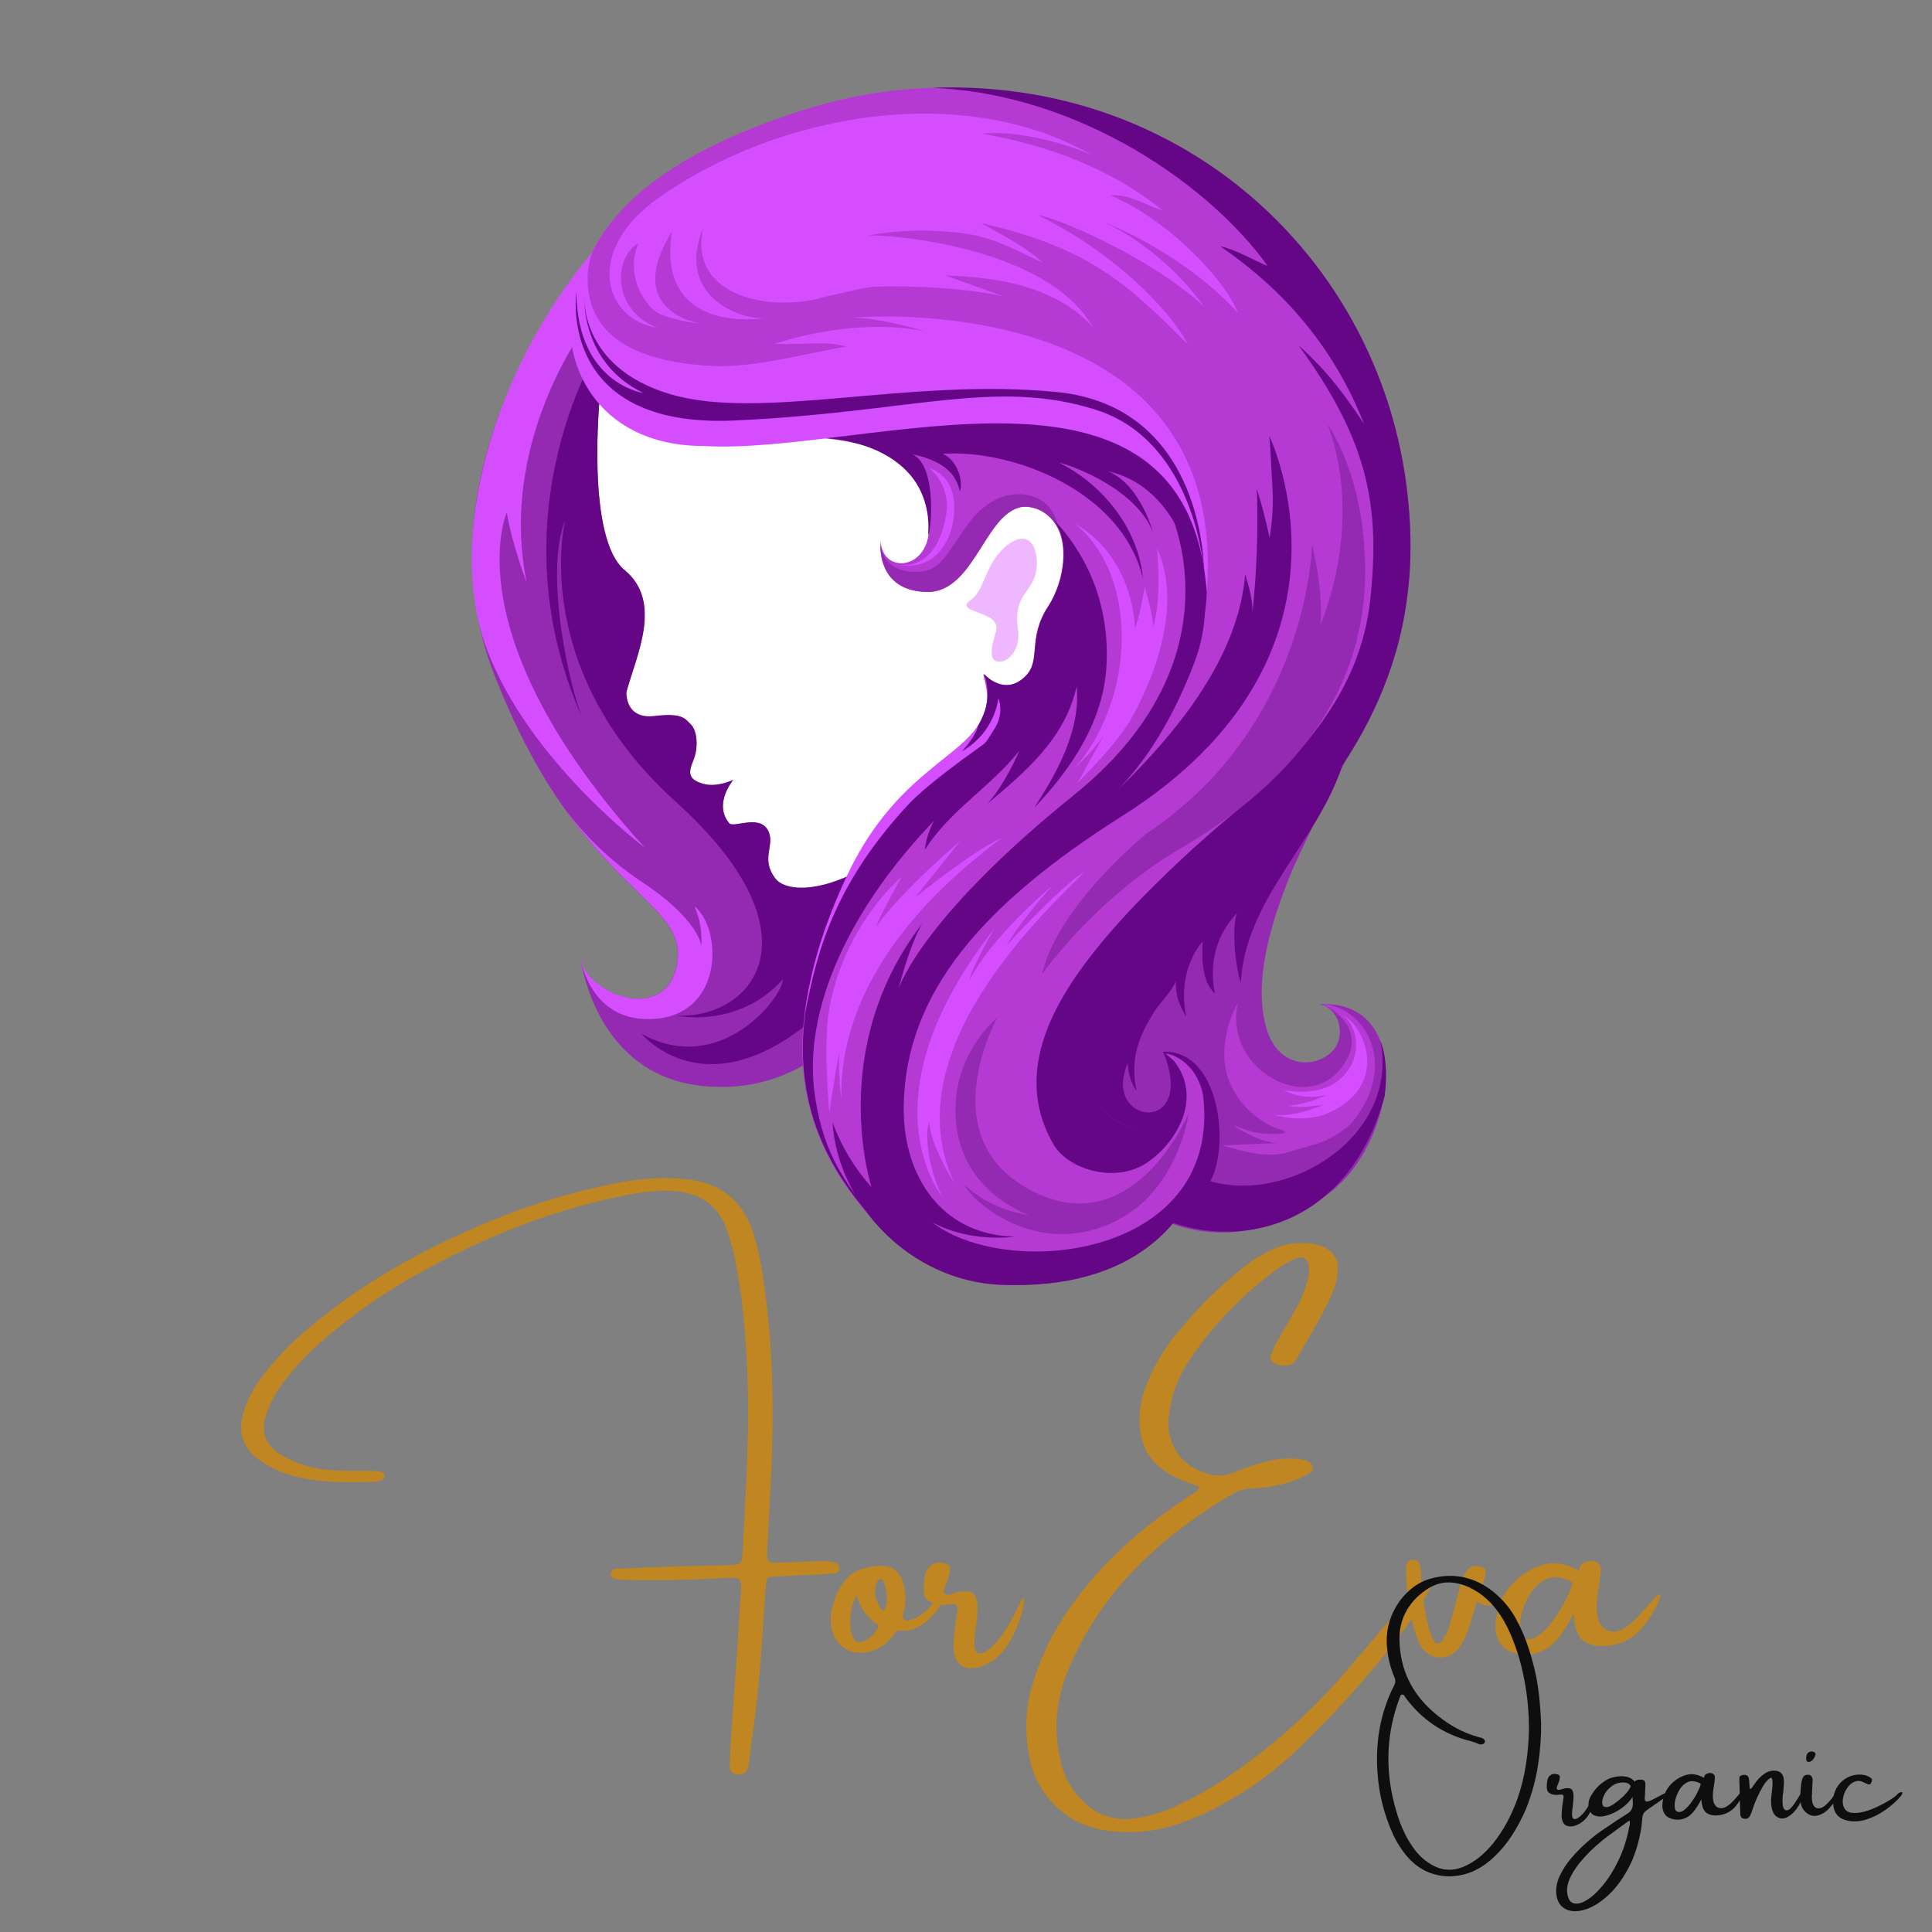 <?xml version="1.0" encoding="UTF-8"?> <svg xmlns="http://www.w3.org/2000/svg" xmlns:xlink="http://www.w3.org/1999/xlink" width="500" zoomAndPan="magnify" viewBox="0 0 375 375" height="500" preserveAspectRatio="xMidYMid meet" version="1.0"><rect x="0" y="0" width="375" height="375" fill="#808080" stroke="none"/><defs><g></g><clipPath id="b4b6ad65e9"><path d="M 206 85 L 273.824 85 L 273.824 240 L 206 240 Z M 206 85 " clip-rule="nonzero"></path></clipPath><clipPath id="58b6fa3533"><path d="M 91.574 32 L 242 32 L 242 211 L 91.574 211 Z M 91.574 32 " clip-rule="nonzero"></path></clipPath><clipPath id="c37abbc650"><path d="M 111 16.969 L 273.824 16.969 L 273.824 249.469 L 111 249.469 Z M 111 16.969 " clip-rule="nonzero"></path></clipPath><clipPath id="13a0e11f5c"><path d="M 91.574 48 L 126 48 L 126 165 L 91.574 165 Z M 91.574 48 " clip-rule="nonzero"></path></clipPath><clipPath id="a8baa0d76e"><path d="M 161 84 L 251 84 L 251 249.469 L 161 249.469 Z M 161 84 " clip-rule="nonzero"></path></clipPath><clipPath id="1dd49835f4"><path d="M 180 16.969 L 273.824 16.969 L 273.824 228 L 180 228 Z M 180 16.969 " clip-rule="nonzero"></path></clipPath></defs><g clip-path="url(#b4b6ad65e9)"><path fill="#952ab2" d="M 267.906 202.012 C 270.461 208.723 268.324 218.711 263.34 225.926 C 261.996 227.891 260.406 229.625 258.566 231.129 C 257.801 231.742 256.992 232.289 256.137 232.766 C 254.301 234.094 252.359 235.242 250.312 236.207 C 241.141 240.531 231.547 240.066 223.504 235.746 C 223.477 235.746 223.461 235.73 223.461 235.703 C 217.641 232.559 212.57 227.438 209.051 220.641 C 192.004 177.758 271.004 155.184 271.258 85.234 C 277.582 113.852 271.465 127.113 260.406 149.184 C 258.523 152.918 256.512 156.945 254.375 161.309 C 253.246 163.617 252.113 166.051 250.941 168.609 C 246.332 179.688 243.441 190.473 245.664 199.074 C 247.926 207.801 255.676 207.34 258.73 203.898 C 261.371 200.961 259.906 195.547 256.051 194.918 C 262.418 194.574 266.188 197.555 267.906 202.012 Z M 267.906 202.012 " fill-opacity="1" fill-rule="evenodd"></path></g><path fill="#b43ad3" d="M 256.051 194.879 C 256.051 194.879 257.477 194.879 259.695 196.848 C 261.914 198.82 263.926 202.18 260.66 206.879 C 257.938 210.82 253.328 211.953 248.723 210.152 C 243.527 208.094 238.625 202.348 240.258 194.625 C 240.258 194.625 236.027 201.883 238.332 209.145 C 238.445 209.516 238.586 209.879 238.75 210.234 C 239.668 212.363 240.98 214.211 242.688 215.773 C 243.656 216.652 244.703 217.422 245.832 218.082 C 246.441 218.422 247.07 218.73 247.715 219.004 C 248.176 219.172 249.266 219.34 249.477 219.801 C 248.805 220.137 247.672 220.094 246.918 220.094 C 246.062 220.102 245.211 220.047 244.363 219.926 C 243.508 219.797 242.668 219.586 241.852 219.297 C 241.516 219.172 239.672 218.625 239.59 218.289 C 239.727 218.637 239.961 218.891 240.301 219.047 C 242.648 220.391 245.117 221.648 247.84 221.859 C 244.281 222.023 240.762 222.191 237.203 222.32 C 240.301 223.199 243.441 224.125 246.668 224.125 C 247.344 224.129 248.016 224.074 248.68 223.957 C 249.234 223.855 249.777 223.715 250.312 223.535 C 251.57 223.16 252.824 222.824 254.082 222.445 C 255.121 222.172 256.141 221.836 257.141 221.438 C 258.598 220.758 259.965 219.934 261.246 218.961 C 262.375 218.164 263.258 216.824 264.012 215.688 C 266.734 211.621 267.863 206.418 265.895 201.801 C 265.074 199.867 263.832 198.258 262.168 196.977 C 261.355 196.363 260.477 195.871 259.527 195.508 C 259.047 195.328 258.559 195.176 258.062 195.047 C 257.395 194.938 256.727 194.883 256.051 194.879 Z M 256.051 194.879 " fill-opacity="1" fill-rule="evenodd"></path><path fill="#650687" d="M 268.781 212.703 C 253.953 266.914 174.406 227.387 224.758 184.715 C 236.234 174.812 257.891 151.566 260.488 148.754 C 255.586 163.566 241.68 174.559 240.84 190.797 C 239.418 186.098 239.25 179.426 240.086 177.246 C 236.023 181.527 234.641 186.98 235.816 192.855 C 233.258 190.547 233.258 185.973 233.426 182.699 C 230.035 186.895 229.195 192.098 230.242 197.301 C 229.113 195.457 228.105 193.609 228.234 189.832 C 228.566 191.176 225.008 194.91 224.336 195.918 C 221.027 201.035 219.27 205.484 220.609 211.777 C 219.523 210.137 218.949 208.336 218.891 206.367 C 213.695 218.41 232.504 220.547 225.762 204.141 C 236.777 203.766 238.746 222.312 234.934 229.277 C 250.059 233.684 271.629 220.676 267.945 201.961 C 268.91 204.527 269.332 208.004 268.781 212.703 Z M 268.781 212.703 " fill-opacity="1" fill-rule="evenodd"></path><g clip-path="url(#58b6fa3533)"><path fill="#952ab2" d="M 237.242 129.285 C 220.738 160.672 166.324 197.723 166.324 197.723 C 166.324 197.723 155.727 213.289 135.535 210.688 C 118.234 208.465 113.836 192.016 112.918 187.359 L 112.918 187.324 C 112.824 186.965 112.77 186.602 112.75 186.234 C 113.836 192.906 129.547 199.156 131.43 186.738 C 132.855 177.504 121.754 174.441 109.23 156.484 C 104.832 150.191 100.266 142.008 95.992 131.098 C 79.531 89.137 115.012 49.445 115.012 49.445 C 224.047 -9.559 253.746 97.949 237.242 129.285 Z M 237.242 129.285 " fill-opacity="1" fill-rule="evenodd"></path></g><path fill="#ffffff" d="M 203.398 117.746 C 199.293 124.039 202.223 128.238 198.914 131.34 C 194.766 135.328 190.871 130.754 190.871 130.754 C 190.871 130.754 193.512 139.312 192.59 142.629 C 191.668 145.945 187.145 151.312 187.145 151.312 C 184.758 154.309 182.176 157.121 179.395 159.75 C 177.637 161.426 175.875 162.895 174.156 164.238 C 161.719 173.848 153.59 174.938 150.449 170.574 C 147.516 166.547 150.699 164.027 148.941 161.09 C 147.18 158.152 142.324 160.797 141.527 159.875 C 138.383 156.098 142.281 151.441 142.281 151.441 C 142.281 151.441 139.141 152.992 136.414 152.195 C 133.691 151.398 133.441 150.223 134.531 147.664 C 135.621 145.105 135.242 141.832 134.07 140.699 C 132.898 139.566 132.52 138.391 126.906 139.062 C 121.293 139.734 121.547 134.445 121.547 134.445 C 123.348 127.566 128.75 116.949 121.211 110.695 C 113.672 104.445 116.395 77.086 116.395 77.086 C 116.871 76.727 117.375 76.406 117.902 76.121 C 120.625 74.695 127.324 72.137 140.188 72.43 C 155.223 72.766 172.777 78.348 178.223 91.648 C 182.328 101.719 182.535 113.887 182.535 113.887 C 188.402 113.215 191.207 97.188 199.625 98.402 C 200.512 98.512 201.348 98.773 202.137 99.191 C 202.922 99.613 203.609 100.16 204.191 100.836 C 207.711 104.824 206.664 112.711 203.398 117.746 Z M 203.398 117.746 " fill-opacity="1" fill-rule="evenodd"></path><path fill="#650687" d="M 162.262 193.734 C 138.469 217.738 124.52 200.66 124.52 200.66 C 139.641 209.051 151.789 193.82 151.957 190.086 C 143.242 199.777 131.305 197.133 131.305 197.133 C 146.176 197.766 159.75 181.398 131.137 155.594 C 102.527 129.789 109.691 101.004 109.691 101.004 C 105.543 111.367 110.652 133.902 113.168 139.691 C 95.156 99.41 116.895 66.344 117.188 65.633 C 116.77 67.855 117.148 71.59 117.941 76.082 C 117.402 76.344 116.898 76.664 116.434 77.047 C 116.434 77.047 113.672 104.445 121.254 110.656 C 128.625 116.738 123.641 126.977 121.711 133.859 C 121.578 134.285 121.551 134.719 121.629 135.16 C 121.797 136.586 122.719 139.48 126.949 138.977 C 132.562 138.309 132.938 139.48 134.113 140.613 C 135.285 141.746 135.66 144.977 134.574 147.578 C 133.484 150.18 133.734 151.312 136.457 152.113 C 139.18 152.91 142.324 151.355 142.324 151.355 C 142.324 151.355 138.383 156.016 141.566 159.789 C 142.363 160.715 147.266 158.113 148.984 161.008 C 150.699 163.902 147.348 166.293 150.492 170.488 C 153.047 173.891 164.691 173.594 179.395 159.664 C 181.027 164.488 180.984 174.812 162.262 193.734 Z M 162.262 193.734 " fill-opacity="1" fill-rule="evenodd"></path><g clip-path="url(#c37abbc650)"><path fill="#b43ad3" d="M 272.969 113.133 C 268.406 151.398 237.699 172.125 221.363 190.465 C 213.195 199.652 208.504 208.297 213.949 215.094 C 221.406 224.367 233.887 214.129 226.223 204.562 C 226.055 204.352 231.5 204.98 233.387 211.906 C 234.18 214.801 234.309 218.742 232.965 224.074 C 230.285 234.898 213.027 250.465 194.094 249.418 C 185.633 248.957 176.836 245.18 168.875 236.156 C 168.668 235.906 168.457 235.695 168.246 235.445 C 161.922 228.102 158.277 220.676 156.688 213.121 C 155.66 208.164 155.438 203.172 156.016 198.141 C 156.016 198.016 156.059 197.934 156.059 197.805 C 156.105 197.527 156.133 197.25 156.141 196.969 C 157.02 189.918 159.285 182.785 162.34 175.523 L 162.34 175.484 C 163.223 173.469 164.141 171.414 165.105 169.398 C 173.023 152.992 184.039 148 188.984 142 C 189.277 141.664 189.527 141.285 189.777 140.949 C 190.559 139.859 191.09 138.656 191.375 137.344 C 191.656 136.031 191.672 134.715 191.414 133.398 C 191.266 132.527 191.059 131.676 190.785 130.84 L 190.785 130.879 C 200.336 144.684 212.273 127.355 213.07 122.992 C 213.531 120.434 213.238 116.867 212.023 113.09 C 210.012 106.668 205.57 99.535 198.367 95.004 C 179.391 88.25 177.965 81.242 158.363 83.34 C 134.82 85.855 124.305 81.449 116.43 77.129 C 116.43 77.129 92.301 41.043 156.602 21.156 C 164.516 18.684 172.613 17.312 180.898 17.043 C 235.023 15.195 279.008 63.031 272.969 113.133 Z M 272.969 113.133 " fill-opacity="1" fill-rule="evenodd"></path></g><path fill="#b43ad3" d="M 212.277 113.055 C 210.184 108.355 208.172 105.125 206.414 102.941 C 202.645 98.328 199.879 98.328 199.879 98.328 C 191.332 97.488 189.742 115.195 179.77 114.902 C 171.352 114.648 170.848 107.852 170.891 105.754 C 170.891 105.543 170.902 105.332 170.934 105.125 C 171.352 111.082 179.184 110.746 180.23 103.824 C 180.422 102.43 180.367 101.043 180.062 99.672 C 177.887 88.34 168.629 85.738 158.535 84.941 C 152 84.438 145.129 84.648 139.559 83.766 C 143.328 83.266 153.926 79.738 164.02 79.992 C 169.047 80.117 173.949 81.164 177.844 83.977 C 179.965 85.508 182.199 86.852 184.547 88.004 C 187.832 89.664 191.254 90.965 194.809 91.906 C 197.645 92.613 200.328 93.703 202.852 95.18 C 202.879 95.18 202.895 95.195 202.895 95.223 C 203.012 95.281 203.125 95.352 203.23 95.434 C 213.953 102.145 212.277 113.055 212.277 113.055 Z M 212.277 113.055 " fill-opacity="1" fill-rule="evenodd"></path><path fill="#952ab2" d="M 205.66 103.145 C 203.691 98.695 199.836 98.359 199.836 98.359 C 191.289 97.523 189.699 115.188 179.77 114.895 C 171.352 114.641 170.848 107.844 170.891 105.746 C 171.102 107.633 172.484 110.863 177.34 110.992 C 182.871 111.117 183.375 107.762 188.148 101.383 C 193.219 94.793 199.039 95.297 202.055 97.059 C 205.074 98.824 205.66 103.145 205.66 103.145 Z M 205.66 103.145 " fill-opacity="1" fill-rule="evenodd"></path><g clip-path="url(#13a0e11f5c)"><path fill="#d44dff" d="M 113.672 63.367 C 113.672 63.367 96.621 85.816 102.234 113.09 C 102.234 113.09 99.262 105.285 98.379 99.453 C 98.379 99.453 87.699 123.16 125.105 164.488 C 125.105 164.488 102.695 147.746 94.527 126.098 C 86.359 104.445 95.742 71.676 115.262 48.598 C 113.793 50.609 113.672 57.617 113.672 63.367 Z M 113.672 63.367 " fill-opacity="1" fill-rule="evenodd"></path></g><path fill="#d44dff" d="M 127.535 197.723 C 117.105 198.77 113.836 190.547 112.957 187.359 L 112.957 187.324 C 112.84 186.941 112.754 186.547 112.707 186.148 L 112.789 186.234 C 113.879 192.906 129.59 199.156 131.473 186.738 C 132.898 177.504 121.797 174.441 109.273 156.484 C 113.461 162.25 118.516 167.117 124.438 171.086 C 135.828 178.555 136.121 183.633 136.121 183.633 C 136.305 180.934 135.859 178.348 134.781 175.871 C 140.227 180.395 140.395 196.422 127.535 197.723 Z M 127.535 197.723 " fill-opacity="1" fill-rule="evenodd"></path><g clip-path="url(#a8baa0d76e)"><path fill="#650687" d="M 233.43 211.863 C 234.227 214.758 235.066 220.34 233.723 225.668 C 231.043 236.492 220.613 250.551 194.141 249.375 C 176.715 248.621 162.637 233.852 161.59 217.863 C 163.328 222.535 165.855 226.73 169.172 230.449 C 169.172 230.449 160.25 203.43 179.145 179.094 C 178.891 179.426 176.883 182.531 174.41 191.891 C 174.828 190.715 179.77 177.457 208.422 154.336 C 238.5 130.125 230.5 102.766 224.047 93.285 C 224.426 93.66 239.211 109.102 231.84 128.57 C 226.52 142.629 220.07 150.223 216.801 153.414 C 217.848 152.363 218.938 151.398 219.941 150.348 C 230.121 139.941 240.512 126.391 241.684 111.41 C 242.395 113.844 243.148 116.277 243.109 118.797 C 243.953 110.844 244.23 102.871 243.945 94.879 C 244.938 98.008 245.762 101.184 246.418 104.402 C 246.996 101.055 247.18 97.684 246.961 94.289 C 246.754 91.059 246.668 87.871 246.375 84.641 C 246.375 84.641 267.066 127.23 217.848 158.363 C 190.703 175.523 175.707 192.77 175.414 214.715 C 175.207 228.438 182.914 239.766 196.988 240.02 C 196.988 240.02 188.566 241.359 180.945 237.25 C 195.816 248.746 237.914 243.922 233.43 211.863 Z M 233.43 211.863 " fill-opacity="1" fill-rule="evenodd"></path></g><g clip-path="url(#1dd49835f4)"><path fill="#650687" d="M 273.73 108.223 C 272.262 168.477 200.547 187.988 213.996 215.094 C 221.449 224.367 233.43 213.793 225.723 204.227 C 225.641 204.016 227.398 205.402 227.945 206.031 C 233.348 212.91 228.656 221.555 222.707 225.625 C 216.426 229.906 207.207 226.883 204.484 222.145 C 196.82 208.883 203.773 195.539 212.402 184.672 C 214.582 181.945 216.887 179.301 219.23 176.785 C 225.539 170.141 232.215 163.891 239.254 158.027 C 252.07 147.285 264.051 134.531 265.98 116.32 C 267.906 98.109 265.559 85.562 252.031 67.016 C 256.219 70.793 259.652 74.527 264.766 82.289 C 258.859 67.352 249.348 56.441 236.867 47.801 C 239.965 48.469 243.109 50.441 246.039 51.617 C 235.27 36.469 209.93 18.176 180.859 17.043 C 234.852 14.945 274.945 57.785 273.73 108.223 Z M 273.73 108.223 " fill-opacity="1" fill-rule="evenodd"></path></g><path fill="#d44dff" d="M 195.941 105.504 C 191.125 108.859 191.289 114.566 188.441 116.453 C 185.594 118.344 190.535 118.594 192.547 120.188 C 194.559 121.781 192.34 123.754 192.504 126.945 C 192.672 130.133 198.453 128.117 197.574 122.035 C 196.695 115.949 199.793 115.195 200.883 111.797 C 201.973 108.398 200.758 102.18 195.941 105.504 Z M 195.941 105.504 " fill-opacity="0.4" fill-rule="evenodd"></path><path fill="#952ab2" d="M 193.637 197.43 C 193.637 197.43 180.148 221.43 200.926 231.457 C 220.363 240.855 230.707 216.102 230.707 216.102 C 230.707 216.102 228.906 230.492 217.051 236.746 C 201.68 244.844 188.527 233.137 187.227 229.949 C 187.227 229.949 191.711 234.73 199.711 235.82 C 199.711 235.82 183.207 230.41 185.719 211.906 C 187.059 202.758 193.637 197.43 193.637 197.43 Z M 193.637 197.43 " fill-opacity="1" fill-rule="evenodd"></path><path fill="#952ab2" d="M 254.668 105.66 C 254.668 105.66 254.168 140.781 222.457 161.848 C 222.457 161.848 205.281 175.777 202.266 189.078 C 202.266 189.078 212.527 174.434 228.906 164.824 C 245.285 155.215 265.266 138.602 264.973 110.152 C 264.766 91.855 257.684 82.418 257.684 82.418 C 257.684 82.418 265.059 98.949 256.262 121.438 C 256.262 121.449 257.098 115.941 254.668 105.66 Z M 254.668 105.66 " fill-opacity="1" fill-rule="evenodd"></path><path fill="#650687" d="M 214.789 128.613 C 214.457 139.523 208.09 149.133 200.758 156.77 C 205.199 149.93 209.805 141.664 208.969 133.23 C 206.789 143.258 199.039 149.848 191.582 156.055 C 192.758 154.84 195.102 151.859 197.91 145.648 C 192.465 152.613 184.297 157.316 179.52 164.953 C 179.742 162.941 180.344 161.055 181.32 159.285 C 165.32 175.902 155.477 195.832 158.238 213.121 C 160.082 224.828 164.312 229.234 168.379 235.402 C 162.051 228.059 158.406 220.633 156.816 213.078 C 155.793 208.121 155.566 203.129 156.145 198.102 C 156.145 197.973 156.188 197.891 156.188 197.766 C 156.883 189.922 158.992 182.48 162.512 175.441 L 162.512 175.398 C 165.109 170.238 169.172 162.812 172.441 158.867 C 179.227 150.645 185.469 147.664 189.195 141.914 C 191.039 139.062 192.004 136.293 191.625 133.312 C 191.531 132.434 191.32 131.578 190.996 130.754 L 190.996 130.797 C 191.289 131.133 195.02 135.16 199 131.34 C 202.266 128.195 199.375 124.039 203.48 117.746 C 206.746 112.754 207.797 104.824 204.402 100.793 C 207.84 104.34 210.465 108.41 212.277 113.004 C 214.191 118.035 215.027 123.238 214.789 128.613 Z M 214.789 128.613 " fill-opacity="1" fill-rule="evenodd"></path><path fill="#d44dff" d="M 193.719 140.109 C 193.422 140.805 193.059 141.461 192.633 142.082 C 192.043 142.965 191.582 144.012 190.703 144.602 C 179.309 152.742 176.965 155.344 174.828 157.777 C 160.336 174.098 158.156 187.695 156.188 196.926 C 157.32 187.902 159.914 179.637 164.273 170.238 C 173.027 151.398 185.426 147.453 189.867 140.91 C 189.406 142.461 188.273 144.055 186.727 145.859 C 186.891 145.734 187.059 145.648 187.227 145.523 C 188.105 144.977 188.914 144.34 189.652 143.617 C 190.395 142.895 191.047 142.098 191.617 141.234 C 192.184 140.367 192.652 139.449 193.02 138.484 C 193.391 137.516 193.652 136.52 193.805 135.496 C 194.316 137.043 194.289 138.582 193.719 140.109 Z M 193.719 140.109 " fill-opacity="1" fill-rule="evenodd"></path><path fill="#650687" d="M 231.293 129.871 C 235.234 116.488 230.5 94.836 215.043 91.48 C 219.691 93.242 222.664 99.367 223.754 103.188 C 220.488 95.129 208.844 90.555 205.531 89.801 C 213.867 93.871 221.031 102.598 221.828 112.293 C 217.891 95.383 196.652 87.156 182.996 88.082 C 186.18 89.59 186.934 93.746 186.305 95.422 C 185.426 90.723 181.07 89.047 177.133 88.164 C 182.074 90.598 180.652 103.691 180.148 103.816 C 181.152 90.852 169.758 85.227 158.449 84.934 C 157.988 83.719 157.988 82.625 158.535 81.746 C 170.809 76.711 185.93 79.102 198.496 77.086 C 206.16 80.277 218.688 80.445 223.629 87.703 C 232.09 101.844 238.121 108.391 231.293 129.871 Z M 231.293 129.871 " fill-opacity="1" fill-rule="evenodd"></path><path fill="#d44dff" d="M 114.172 51.703 C 112.539 67.27 127.16 70.5 138.512 71.047 C 146.555 71.422 157.402 68.359 164.312 67.27 C 160.082 66.051 155.77 67.016 150.363 66.723 C 164.441 62.234 175.414 63.367 179.52 64.332 C 179.52 64.332 172.148 61.855 165.32 61.645 C 165.32 61.645 238.875 55.059 234.227 114.934 C 230.457 63.617 168.043 88.418 136.711 86.57 C 111.156 86.621 106.129 62.148 114.172 51.703 Z M 114.172 51.703 " fill-opacity="1" fill-rule="evenodd"></path><path fill="#d44dff" d="M 186.977 45.281 C 192.926 46.078 196.945 48.469 202.391 50.988 C 199 47.801 194.473 45.617 190.453 43.309 C 211.648 48.094 219.062 55.395 230.625 66.891 C 226.77 59.758 216.09 48.973 201.555 41.801 C 204.57 42.008 223.043 49.688 233.723 59.508 C 225.012 47.504 214.078 43.016 214.078 43.016 C 214.078 43.016 229.453 48.805 240.301 60.766 C 237.535 53.801 226.27 42.43 215.586 37.938 C 218.938 37.562 222.246 39.742 225.723 40.875 C 215.379 32.484 202.977 28.121 190.621 25.938 C 196.652 25.266 205.699 27.363 211.941 30.094 C 186.516 15.531 150.574 22.203 127.66 38.527 C 113.168 48.891 117.398 62.148 127.621 63.617 C 118.863 60.305 118.949 50.191 123.848 47.254 C 121.754 52.668 123.977 57.449 126.906 60.219 C 129.422 62.191 136.164 62.82 136.164 62.82 C 136.164 62.82 120.625 60.766 130.426 44.945 C 128.246 58.5 137.043 63.281 149.234 61.688 C 144.586 62.527 130.887 57.91 136.457 44.316 C 133.609 57.828 149.988 60.641 159.957 57.66 C 163.098 56.988 166.242 56.105 169.465 55.645 C 177.844 55.438 186.391 55.855 194.602 57.449 C 190.914 56.105 187.188 54.805 183.5 53.465 C 193.555 53.758 205.156 55.605 212.109 63.535 C 204.445 49.645 178.723 45.828 168.629 45.66 C 174.727 44.605 180.84 44.48 186.977 45.281 Z M 186.977 45.281 " fill-opacity="1" fill-rule="evenodd"></path><path fill="#650687" d="M 111.867 56.738 C 111.867 56.738 108.016 83.215 142.574 81.617 C 177.133 80.023 193.219 73.395 212.652 79.52 C 232.09 85.648 233.684 110.824 233.684 110.824 C 233.684 110.824 233.977 78.891 205.031 76.082 C 176.086 73.27 147.684 81.828 129.922 76.457 C 112.164 71.086 113.418 57.113 113.418 57.113 C 113.418 57.113 112.414 70.289 124.895 76.289 C 124.895 76.289 112.035 74.484 111.867 56.738 Z M 111.867 56.738 " fill-opacity="1" fill-rule="evenodd"></path><path fill="#d44dff" d="M 174.113 109.562 C 174.113 109.562 181.652 111.578 183.621 100.039 C 183.785 99.203 183.84 98.359 183.777 97.508 C 183.719 96.656 183.543 95.828 183.262 95.023 C 182.977 94.219 182.594 93.465 182.105 92.766 C 181.621 92.062 181.051 91.438 180.395 90.891 C 180.395 90.891 185.422 91.941 185.211 98.906 C 185.004 105.871 180.734 111.031 174.113 109.562 Z M 174.113 109.562 " fill-opacity="1" fill-rule="evenodd"></path><path fill="#d44dff" d="M 160.668 197.973 C 161.172 192.52 164.273 180.141 175.039 170.113 C 175.039 170.113 170.641 177.961 170.055 179.848 C 175.457 172.422 186.391 163.23 186.391 163.23 L 177.637 174.184 C 177.637 174.184 188.988 165.035 194.559 162.559 C 187.145 168.184 162.68 186.688 163.309 213.5 C 163.309 213.5 162.555 207.707 162.934 203.848 C 162.934 203.848 161.047 214.84 160.965 215.977 C 160.375 207.836 160.207 203.43 160.668 197.973 Z M 160.668 197.973 " fill-opacity="1" fill-rule="evenodd"></path><path fill="#d44dff" d="M 219.23 140.109 C 223.293 133.062 229.871 118.207 224.594 106.418 C 224.969 111.328 225.137 117.031 223.84 121.773 C 223.879 119.633 222.203 113.969 222.203 113.969 C 222.203 113.969 220.988 120.77 220.277 121.902 C 220.234 117.621 218.059 106.922 208.676 101.676 C 221.117 111.871 220.402 135.453 208.633 149.047 C 208.633 149.047 212.402 145.566 214.246 142.711 C 214.246 142.711 209.598 151.273 209.012 152.113 C 214.035 146.992 216.59 144.105 219.23 140.109 Z M 219.23 140.109 " fill-opacity="1" fill-rule="evenodd"></path><path fill="#d44dff" d="M 192.961 180.266 C 192.961 180.266 188.523 188.07 188.145 190.254 C 192.793 181.359 204.312 171.875 204.312 171.875 C 200.836 175.691 197.738 179.555 195.309 183.582 C 195.309 183.582 205.402 172.422 210.641 169.062 C 203.812 176.156 172.938 203.766 185.297 229.738 C 185.297 229.738 180.395 222.059 180.395 217.695 C 179.012 221.473 181.316 229.863 183.203 232.758 C 178.891 227.012 170.598 208.926 192.961 180.266 Z M 192.961 180.266 " fill-opacity="1" fill-rule="evenodd"></path><path fill="#d44dff" d="M 249.141 211.57 C 249.141 211.57 255.969 213.246 260.281 209.305 C 264.598 205.359 263.719 199.148 260.535 197.051 C 264.805 198.812 270.211 211.023 257.184 216.309 C 255.59 216.809 253.957 217.062 252.289 217.078 C 250.617 217.09 248.984 216.863 247.379 216.395 C 251.738 216.812 256.848 214.422 256.848 214.422 C 256.848 214.422 252.449 215.219 250.062 214.633 C 252.625 214.383 255.07 213.695 257.391 212.574 C 254.168 213.246 251.484 212.828 249.141 211.57 Z M 249.141 211.57 " fill-opacity="1" fill-rule="evenodd"></path><g fill="#bf8621" fill-opacity="1"><g transform="translate(45.257, 324.034)"><g><path d="M 116.641 -20.766 C 117.266 -20.648 117.613 -20.281 117.688 -19.656 C 117.688 -19.258 117.566 -18.988 117.328 -18.844 C 117.098 -18.695 116.848 -18.625 116.578 -18.625 C 114.242 -18.469 111.91 -18.336 109.578 -18.234 C 109.254 -18.234 108.941 -18.211 108.641 -18.172 C 108.117 -18.172 107.609 -18.145 107.109 -18.094 C 106.348 -18.094 105.609 -18.055 104.891 -17.984 C 104.336 -17.984 103.961 -17.883 103.766 -17.688 C 103.566 -17.488 103.453 -17.113 103.422 -16.562 C 103.18 -13.238 102.945 -9.926 102.719 -6.625 C 102.352 -0.301 101.742 5.977 100.891 12.219 C 100.723 13.207 100.578 14.195 100.453 15.188 C 100.348 16.375 100.211 17.539 100.047 18.688 C 99.848 19.938 99.141 20.508 97.922 20.406 C 96.93 20.32 96.41 19.828 96.359 18.922 C 96.453 16.504 96.578 14.094 96.734 11.688 C 96.93 8.914 97.129 6.148 97.328 3.391 C 97.723 -1.941 98.07 -7.289 98.375 -12.656 C 98.414 -13.32 98.461 -13.914 98.516 -14.438 C 98.617 -15.582 98.617 -16.398 98.516 -16.891 C 98.422 -17.391 98.078 -17.676 97.484 -17.75 C 96.898 -17.832 95.93 -17.812 94.578 -17.688 C 94.148 -17.656 93.703 -17.641 93.234 -17.641 C 87.391 -17.316 81.547 -17.234 75.703 -17.391 C 73.93 -17.461 73.117 -17.875 73.266 -18.625 C 73.422 -19.113 73.676 -19.406 74.031 -19.5 C 74.395 -19.602 74.773 -19.629 75.172 -19.578 C 75.336 -19.578 75.473 -19.578 75.578 -19.578 C 78.629 -19.734 81.672 -19.859 84.703 -19.953 C 85.098 -19.984 85.492 -20 85.891 -20 C 87.461 -20.039 89.039 -20.078 90.625 -20.109 C 92.727 -20.148 94.82 -20.211 96.906 -20.297 C 97.625 -20.297 98.109 -20.41 98.359 -20.641 C 98.609 -20.879 98.758 -21.375 98.812 -22.125 C 98.883 -22.789 98.938 -23.469 98.969 -24.156 C 99.094 -26.594 99.211 -29.016 99.328 -31.422 C 99.578 -35.766 99.758 -40.109 99.875 -44.453 C 99.988 -48.797 99.969 -53.141 99.812 -57.484 C 99.645 -61.328 99.375 -65.148 99 -68.953 C 98.625 -72.754 98.039 -76.562 97.25 -80.375 C 96.852 -82.145 96.344 -83.895 95.719 -85.625 C 94.82 -87.957 93.492 -89.711 91.734 -90.891 C 89.973 -92.078 87.863 -92.734 85.406 -92.859 C 83.789 -92.961 82.18 -92.914 80.578 -92.719 C 78.984 -92.531 77.414 -92.281 75.875 -91.969 C 69 -90.594 62.344 -88.672 55.906 -86.203 C 49.469 -83.734 43.191 -80.816 37.078 -77.453 C 30.203 -73.742 23.785 -69.336 17.828 -64.234 C 14.754 -61.641 12.004 -58.723 9.578 -55.484 C 8.203 -53.66 7.145 -51.645 6.406 -49.438 C 5.289 -46.008 6.297 -43.391 9.422 -41.578 C 12.453 -39.828 15.711 -38.852 19.203 -38.656 C 20.773 -38.57 22.352 -38.531 23.938 -38.531 C 24.758 -38.531 25.582 -38.531 26.406 -38.531 C 27.195 -38.531 27.988 -38.473 28.781 -38.359 C 28.945 -38.328 29.086 -38.238 29.203 -38.094 C 29.316 -37.945 29.391 -37.797 29.422 -37.641 C 29.422 -37.492 29.367 -37.336 29.266 -37.172 C 29.172 -37.016 29.07 -36.898 28.969 -36.828 C 28.445 -36.578 27.91 -36.438 27.359 -36.406 C 27.047 -36.406 26.727 -36.406 26.406 -36.406 C 24.164 -36.332 21.922 -36.332 19.672 -36.406 C 17.422 -36.488 15.191 -36.766 12.984 -37.234 C 10.379 -37.797 7.945 -38.785 5.688 -40.203 C 1.895 -42.641 0.707 -45.992 2.125 -50.266 C 2.844 -52.473 3.895 -54.508 5.281 -56.375 C 8.238 -60.363 11.648 -63.891 15.516 -66.953 C 20.141 -70.766 25.008 -74.188 30.125 -77.219 C 35.238 -80.25 40.535 -82.953 46.016 -85.328 C 54.43 -89.129 63.117 -91.988 72.078 -93.906 C 74.641 -94.5 77.234 -94.926 79.859 -95.188 C 82.492 -95.445 85.129 -95.441 87.766 -95.172 C 91.086 -94.848 93.844 -93.836 96.031 -92.141 C 98.227 -90.453 99.863 -88.008 100.938 -84.812 C 101.562 -82.781 102.062 -80.719 102.438 -78.625 C 102.82 -76.539 103.129 -74.457 103.359 -72.375 C 104.023 -67.188 104.438 -61.973 104.594 -56.734 C 104.758 -51.504 104.742 -46.254 104.547 -40.984 C 104.516 -40.391 104.5 -39.77 104.5 -39.125 C 104.207 -33.789 103.926 -28.406 103.656 -22.969 C 103.656 -22.844 103.656 -22.723 103.656 -22.609 C 103.625 -22.484 103.609 -22.359 103.609 -22.234 C 103.566 -21.211 104.016 -20.703 104.953 -20.703 C 106.523 -20.742 108.102 -20.789 109.688 -20.844 C 109.938 -20.875 110.195 -20.891 110.469 -20.891 C 110.988 -20.891 111.5 -20.91 112 -20.953 C 112.883 -20.984 113.738 -21.016 114.562 -21.047 C 115.258 -21.016 115.953 -20.922 116.641 -20.766 Z M 116.641 -20.766 "></path></g></g></g><g fill="#bf8621" fill-opacity="1"><g transform="translate(161.831, 324.034)"><g><path d="M 20.672 -14.734 C 20.941 -14.992 21.086 -14.66 21.109 -13.734 C 21.129 -12.816 20.289 -11.523 18.594 -9.859 C 16.895 -8.203 15.141 -7.422 13.328 -7.516 C 12.93 -7.547 12.594 -7.508 12.312 -7.406 C 12.039 -7.312 11.805 -7.086 11.609 -6.734 C 11.41 -6.41 11.176 -6.113 10.906 -5.844 C 10.906 -5.844 10.883 -5.82 10.844 -5.781 C 9.738 -4.602 8.438 -3.82 6.938 -3.438 C 5.438 -3.062 4.008 -3.18 2.656 -3.797 C 1.312 -4.41 0.344 -5.566 -0.25 -7.266 C -0.676 -8.805 -0.707 -10.344 -0.344 -11.875 C -0.039 -13.219 0.445 -14.484 1.125 -15.672 C 1.957 -17.254 3.031 -18.367 4.344 -19.016 C 5.664 -19.672 7.16 -20.035 8.828 -20.109 C 11.305 -20.234 12.867 -19.066 13.516 -16.609 C 13.91 -15.191 14.008 -13.754 13.812 -12.297 C 13.758 -11.973 13.695 -11.633 13.625 -11.281 C 13.551 -11.051 13.488 -10.816 13.438 -10.578 C 13.363 -9.785 13.703 -9.426 14.453 -9.5 C 16.535 -9.863 18.609 -11.609 20.672 -14.734 Z M 6.031 -5.547 C 7.301 -6.141 8.191 -7.145 8.703 -8.562 C 6.578 -9.906 5.156 -11.844 4.438 -14.375 C 3.781 -13.188 3.379 -11.801 3.234 -10.219 C 3.086 -8.645 3.242 -7.344 3.703 -6.312 C 4.16 -5.281 4.938 -5.023 6.031 -5.547 Z M 9.672 -11.359 C 10.004 -11.859 10.203 -12.477 10.266 -13.219 C 10.328 -13.957 10.289 -14.688 10.156 -15.406 C 10.031 -16.133 9.844 -16.707 9.594 -17.125 C 9.352 -17.539 9.098 -17.664 8.828 -17.5 C 8.348 -17.07 8.078 -16.453 8.016 -15.641 C 7.961 -14.836 8.082 -14.031 8.375 -13.219 C 8.676 -12.414 9.109 -11.797 9.672 -11.359 Z M 9.672 -11.359 "></path></g></g></g><g fill="#bf8621" fill-opacity="1"><g transform="translate(180.785, 324.034)"><g><path d="M 17.172 -12.891 C 17.516 -13.598 17.75 -13.922 17.875 -13.859 C 18 -13.805 18.031 -13.523 17.969 -13.016 C 17.906 -12.504 17.797 -11.926 17.641 -11.281 C 17.398 -10.289 16.992 -9.145 16.422 -7.844 C 15.848 -6.539 15.211 -5.363 14.516 -4.312 C 13.473 -2.832 12.18 -1.719 10.641 -0.969 C 9.109 -0.227 7.719 -0.047 6.469 -0.422 C 5.227 -0.805 4.508 -1.984 4.312 -3.953 C 4.27 -5.609 4.41 -7.422 4.734 -9.391 C 4.848 -10.223 4.969 -11.031 5.094 -11.812 C 5.094 -12.102 5.02 -12.32 4.875 -12.469 C 4.727 -12.625 4.539 -12.688 4.312 -12.656 C 4.145 -12.656 3.961 -12.656 3.766 -12.656 C 2.773 -12.488 1.77 -12.504 0.75 -12.703 C -0.469 -13.066 -1.176 -13.672 -1.375 -14.516 C -1.57 -15.367 -1.551 -16.488 -1.312 -17.875 C -1.188 -18.863 -0.816 -19.602 -0.203 -20.094 C 0.398 -20.594 1.113 -20.797 1.938 -20.703 C 3.082 -20.598 3.633 -20.16 3.594 -19.391 C 3.562 -18.617 3.352 -17.789 2.969 -16.906 C 2.602 -16.164 2.41 -15.551 2.391 -15.062 C 2.379 -14.57 2.801 -14.395 3.656 -14.531 C 3.852 -14.594 4.07 -14.66 4.312 -14.734 C 4.633 -14.859 5 -14.969 5.406 -15.062 C 5.82 -15.164 6.363 -15.188 7.031 -15.125 C 7.82 -15.094 8.348 -14.727 8.609 -14.031 C 8.867 -13.344 8.977 -12.477 8.938 -11.438 C 8.906 -10.395 8.805 -9.336 8.641 -8.266 C 8.441 -6.922 8.344 -5.766 8.344 -4.797 C 8.344 -3.836 8.625 -3.281 9.188 -3.125 C 9.914 -2.926 11.008 -3.594 12.469 -5.125 C 13.938 -6.664 15.504 -9.254 17.172 -12.891 Z M 17.172 -12.891 "></path></g></g></g><g fill="#bf8621" fill-opacity="1"><g transform="translate(196.158, 324.034)"><g><path d="M 79.641 -16.797 C 79.836 -16.922 80.109 -16.984 80.453 -16.984 C 80.805 -16.984 81.113 -16.895 81.375 -16.719 C 81.633 -16.539 81.688 -16.27 81.531 -15.906 C 79.426 -11.883 76.445 -7.52 72.594 -2.812 C 68.75 1.883 64.973 6.145 61.266 9.969 C 57.555 13.801 54.848 16.426 53.141 17.844 C 49.129 21.332 44.609 24.379 39.578 26.984 C 36.973 28.359 34.191 29.492 31.234 30.391 C 27.805 31.43 24.133 31.789 20.219 31.469 C 15.156 31.07 11.047 29.133 7.891 25.656 C 5.773 23.219 4.422 20.598 3.828 17.797 C 2.586 12.305 2.816 7.055 4.516 2.047 C 5.867 -2.223 7.754 -6.234 10.172 -9.984 C 12.598 -13.734 15.438 -17.289 18.688 -20.656 C 23.383 -25.457 28.734 -29.801 34.734 -33.688 C 34.891 -33.812 35.051 -33.91 35.219 -33.984 C 35.52 -34.141 35.801 -34.32 36.062 -34.531 C 36.32 -34.75 36.488 -35.078 36.562 -35.516 C 33.289 -36.535 30.828 -37.719 29.172 -39.062 C 27.516 -40.414 26.406 -41.891 25.844 -43.484 C 25.289 -45.078 25.016 -46.742 25.016 -48.484 C 25.047 -50.984 25.555 -53.375 26.547 -55.656 C 28.055 -59.406 30.191 -62.879 32.953 -66.078 C 36.348 -70.18 40.219 -73.992 44.562 -77.516 C 46.57 -79.254 48.906 -80.695 51.562 -81.844 C 53.57 -82.676 55.781 -82.945 58.188 -82.656 C 59.801 -82.508 61.082 -82.02 62.031 -81.188 C 62.977 -80.352 63.473 -79.328 63.516 -78.109 C 63.516 -76.598 63.266 -75.18 62.766 -73.859 C 61.973 -71.879 61.035 -69.938 59.953 -68.031 C 58.973 -66.258 57.969 -64.504 56.938 -62.766 C 56.477 -61.973 56.023 -61.18 55.578 -60.391 C 55.234 -59.766 54.82 -59.352 54.344 -59.156 C 53.875 -58.957 53.18 -58.922 52.266 -59.047 C 51.672 -59.148 51.195 -59.359 50.844 -59.672 C 50.5 -59.992 50.379 -60.348 50.484 -60.734 C 50.711 -61.617 51.051 -62.457 51.5 -63.25 C 52.289 -64.664 53.098 -66.062 53.922 -67.438 C 54.359 -68.195 54.789 -68.953 55.219 -69.703 C 56.301 -71.555 57.109 -73.504 57.641 -75.547 C 57.93 -76.535 57.992 -77.551 57.828 -78.594 C 57.703 -79.188 57.406 -79.598 56.938 -79.828 C 56.477 -80.066 55.953 -80.051 55.359 -79.781 C 54.047 -79.188 52.832 -78.492 51.719 -77.703 C 44.695 -72.516 38.953 -66.508 34.484 -59.688 C 32.211 -56.238 30.93 -52.469 30.641 -48.375 C 30.441 -46.207 31.035 -44.055 32.422 -41.922 C 33.598 -40.254 35.289 -39.023 37.5 -38.234 C 39.531 -37.441 41.488 -37.441 43.375 -38.234 C 45.383 -39.109 47.539 -39.828 49.844 -40.391 C 51.977 -40.984 54.242 -41.098 56.641 -40.734 C 57.473 -40.609 58.086 -40.25 58.484 -39.656 C 58.805 -39.031 58.672 -38.52 58.078 -38.125 C 57.086 -37.531 56.035 -37.035 54.922 -36.641 C 52.516 -35.773 49.93 -35.281 47.172 -35.156 C 45.555 -35.125 44.156 -34.734 42.969 -33.984 C 35.57 -29.672 29.195 -24.734 23.844 -19.172 C 18.5 -13.609 14.328 -7.305 11.328 -0.266 C 10.109 2.598 9.344 5.551 9.031 8.594 C 8.719 11.645 8.957 14.766 9.75 17.953 C 10.281 20.578 11.582 22.992 13.656 25.203 C 16.613 28.359 20.301 29.562 24.719 28.812 C 27.375 28.375 29.82 27.617 32.062 26.547 C 36.176 24.66 40.305 22.234 44.453 19.266 C 48.598 16.305 52.461 13.148 56.047 9.797 C 59.641 6.441 62.723 3.223 65.297 0.141 C 66.836 -1.672 68.773 -3.941 71.109 -6.672 C 74.492 -10.66 77.336 -14.035 79.641 -16.797 Z M 79.641 -16.797 "></path></g></g></g><g fill="#bf8621" fill-opacity="1"><g transform="translate(272.86, 324.034)"><g><path d="M 19.891 -14.078 C 21.242 -14.441 21.789 -14.426 21.531 -14.031 C 21.27 -13.633 20.395 -13.238 18.906 -12.844 C 17.789 -12.551 16.828 -12.406 16.016 -12.406 C 15.211 -12.406 14.477 -12.664 13.812 -13.188 C 13.645 -12.633 13.484 -12.098 13.328 -11.578 C 13.004 -10.516 12.691 -9.508 12.391 -8.562 C 11.992 -7.176 11.414 -5.875 10.656 -4.656 C 10.031 -3.633 9.203 -2.941 8.172 -2.578 C 7.141 -2.223 6.129 -2.234 5.141 -2.609 C 4.148 -2.984 3.344 -3.75 2.719 -4.906 C 1.926 -6.551 1.395 -8.281 1.125 -10.094 C 0.539 -12.789 0.18 -15.52 0.047 -18.281 C 0.016 -18.906 0.035 -19.516 0.109 -20.109 C 0.234 -20.898 0.727 -21.297 1.594 -21.297 C 2.238 -21.266 2.629 -20.883 2.766 -20.156 C 2.898 -19.426 2.969 -18.688 2.969 -17.938 C 2.969 -17.645 2.984 -17.398 3.016 -17.203 C 3.016 -16.93 3.102 -16.035 3.281 -14.516 C 3.457 -13.004 3.723 -11.383 4.078 -9.656 C 4.441 -7.938 4.879 -6.625 5.391 -5.719 C 5.91 -4.812 6.52 -4.832 7.219 -5.781 C 7.895 -6.812 8.367 -7.914 8.641 -9.094 C 9.328 -11.469 9.961 -13.836 10.547 -16.203 C 10.785 -17.316 11.238 -18.32 11.906 -19.219 C 12.625 -20.102 13.555 -20.32 14.703 -19.875 C 14.973 -19.801 15.188 -19.664 15.344 -19.469 C 15.508 -19.27 15.566 -19.051 15.516 -18.812 C 15.473 -18.531 15.414 -18.238 15.344 -17.938 C 15.145 -17.344 14.992 -16.75 14.891 -16.156 C 14.797 -15.562 14.832 -15.102 15 -14.781 C 15.27 -14.383 15.914 -14.109 16.938 -13.953 C 17.957 -13.805 18.941 -13.848 19.891 -14.078 Z M 19.891 -14.078 "></path></g></g></g><g fill="#bf8621" fill-opacity="1"><g transform="translate(291.707, 324.034)"><g><path d="M 30.453 -13.828 C 29.961 -12.328 28.984 -10.602 27.516 -8.656 C 26.055 -6.707 24.234 -5.453 22.047 -4.891 C 19.859 -4.336 17.961 -4.414 16.359 -5.125 C 14.766 -5.832 13.891 -7.734 13.734 -10.828 C 11.922 -7.305 10.191 -5.051 8.547 -4.062 C 6.898 -3.07 5.191 -2.695 3.422 -2.938 C 1.41 -3.258 0.051 -4.039 -0.656 -5.281 C -1.363 -6.52 -1.598 -7.953 -1.359 -9.578 C -1.129 -11.203 -0.641 -12.758 0.109 -14.25 C 0.703 -15.352 1.52 -16.379 2.562 -17.328 C 3.613 -18.285 4.719 -19.035 5.875 -19.578 C 7.289 -20.297 8.711 -20.633 10.141 -20.594 C 11.578 -20.562 13.113 -20.086 14.75 -19.172 C 14.789 -19.129 14.812 -19.164 14.812 -19.281 C 14.812 -19.438 14.848 -19.633 14.922 -19.875 C 15.004 -20.125 15.145 -20.32 15.344 -20.469 C 15.883 -20.852 16.52 -21.047 17.25 -21.047 C 17.988 -21.047 18.555 -20.68 18.953 -19.953 C 19.023 -19.004 18.926 -17.789 18.656 -16.312 C 18.062 -13.082 18.062 -10.758 18.656 -9.344 C 19.25 -7.926 20.297 -7.266 21.797 -7.359 C 23.297 -7.461 25.238 -8.941 27.625 -11.797 C 30.008 -14.66 30.953 -15.336 30.453 -13.828 Z M 3.953 -6.25 C 4.785 -5.656 5.734 -5.734 6.797 -6.484 C 7.867 -7.242 8.895 -8.312 9.875 -9.688 C 10.863 -11.07 11.691 -12.453 12.359 -13.828 C 13.035 -15.211 13.41 -16.238 13.484 -16.906 C 11.473 -17.988 9.75 -18.172 8.312 -17.453 C 6.883 -16.742 5.742 -15.586 4.891 -13.984 C 4.035 -12.379 3.523 -10.816 3.359 -9.297 C 3.203 -7.785 3.398 -6.77 3.953 -6.25 Z M 3.953 -6.25 "></path></g></g></g><g fill="#0e0e0e" fill-opacity="1"><g transform="translate(267.097, 354.634)"><g><path d="M 31.094 -29.094 C 31.582 -26.613 31.895 -23.645 32.031 -20.188 C 32.07 -17.594 31.867 -14.852 31.422 -11.969 C 30.984 -9.094 30.188 -6.223 29.031 -3.359 C 28.289 -1.66 27.43 -0.047 26.453 1.484 C 25.484 3.016 24.332 4.422 23 5.703 C 21.969 6.711 20.828 7.551 19.578 8.219 C 18.203 8.945 16.711 9.379 15.109 9.516 C 13.516 9.66 11.941 9.441 10.391 8.859 C 8.836 8.273 7.422 7.27 6.141 5.844 C 4.984 4.5 4.031 3.016 3.281 1.391 C 1.582 -2.348 0.586 -6.25 0.297 -10.312 C 0.098 -12.758 0.148 -15.176 0.453 -17.562 C 0.754 -19.957 1.348 -22.316 2.234 -24.641 C 2.598 -25.609 3.016 -26.539 3.484 -27.438 C 3.785 -27.977 3.812 -28.52 3.562 -29.062 C 2.738 -31.031 2.25 -33.082 2.094 -35.219 C 1.957 -37.281 2.266 -39.223 3.016 -41.047 C 3.773 -42.867 4.832 -44.414 6.188 -45.688 C 7.551 -46.969 9.082 -47.832 10.781 -48.281 C 14.895 -49.344 18.68 -48.629 22.141 -46.141 C 24.285 -44.566 25.988 -42.598 27.25 -40.234 C 28.195 -38.484 28.973 -36.676 29.578 -34.812 C 30.191 -32.945 30.695 -31.039 31.094 -29.094 Z M 27.344 -5.219 C 28.145 -7.477 28.723 -9.77 29.078 -12.094 C 29.441 -14.414 29.641 -16.738 29.672 -19.062 C 29.672 -23.883 29.016 -28.547 27.703 -33.047 C 27.273 -34.441 26.781 -35.812 26.219 -37.156 C 25.664 -38.5 24.988 -39.789 24.188 -41.031 C 23.445 -42.176 22.598 -43.203 21.641 -44.109 C 20.68 -45.023 19.578 -45.789 18.328 -46.406 C 16.867 -47.133 15.41 -47.492 13.953 -47.484 C 12.504 -47.473 11.094 -46.992 9.719 -46.047 C 7.957 -44.848 6.633 -43.398 5.75 -41.703 C 4.863 -40.016 4.461 -38.109 4.547 -35.984 C 4.742 -30.566 6.891 -26.055 10.984 -22.453 C 12.285 -21.297 13.672 -20.289 15.141 -19.438 C 16.617 -18.594 18.195 -17.938 19.875 -17.469 C 19.945 -17.445 20.023 -17.426 20.109 -17.406 C 20.266 -17.383 20.414 -17.344 20.562 -17.281 C 20.707 -17.227 20.844 -17.145 20.969 -17.031 C 21.031 -16.969 21.07 -16.891 21.094 -16.797 C 21.125 -16.711 21.141 -16.629 21.141 -16.547 C 21.117 -16.492 21.082 -16.426 21.031 -16.344 C 20.988 -16.258 20.938 -16.203 20.875 -16.172 C 20.539 -15.992 20.207 -15.984 19.875 -16.141 C 19.332 -16.391 18.781 -16.586 18.219 -16.734 C 18.113 -16.754 18.023 -16.77 17.953 -16.781 C 12.891 -18.145 8.816 -20.922 5.734 -25.109 C 5.68 -25.172 5.641 -25.234 5.609 -25.297 C 5.547 -25.43 5.461 -25.539 5.359 -25.625 C 5.266 -25.719 5.145 -25.742 5 -25.703 C 4.875 -25.68 4.785 -25.625 4.734 -25.531 C 4.691 -25.445 4.656 -25.348 4.625 -25.234 C 4.613 -25.148 4.586 -25.082 4.547 -25.031 C 4.484 -24.883 4.438 -24.734 4.406 -24.578 C 4.383 -24.516 4.352 -24.445 4.312 -24.375 C 3.07 -20.832 2.43 -17.285 2.391 -13.734 C 2.348 -10.18 2.863 -6.613 3.938 -3.031 C 4.301 -1.75 4.754 -0.516 5.297 0.672 C 5.836 1.859 6.492 2.992 7.266 4.078 C 8.16 5.359 9.281 6.406 10.625 7.219 C 12.562 8.395 14.586 8.594 16.703 7.812 C 17.93 7.32 19.055 6.66 20.078 5.828 C 21.055 5.016 21.941 4.117 22.734 3.141 C 23.734 1.879 24.613 0.547 25.375 -0.859 C 26.133 -2.266 26.789 -3.719 27.344 -5.219 Z M 27.344 -5.219 "></path></g></g></g><g fill="#0e0e0e" fill-opacity="1"><g transform="translate(300.97, 354.634)"><g><path d="M 8.562 -6.422 C 8.727 -6.773 8.844 -6.938 8.906 -6.906 C 8.969 -6.883 8.984 -6.742 8.953 -6.484 C 8.922 -6.234 8.867 -5.945 8.797 -5.625 C 8.672 -5.133 8.461 -4.562 8.172 -3.906 C 7.891 -3.258 7.578 -2.672 7.234 -2.141 C 6.711 -1.41 6.066 -0.859 5.297 -0.484 C 4.535 -0.117 3.844 -0.031 3.219 -0.219 C 2.602 -0.406 2.242 -0.988 2.141 -1.969 C 2.129 -2.789 2.203 -3.695 2.359 -4.688 C 2.41 -5.094 2.469 -5.492 2.531 -5.891 C 2.531 -6.035 2.492 -6.145 2.422 -6.219 C 2.359 -6.289 2.266 -6.32 2.141 -6.312 C 2.066 -6.312 1.977 -6.312 1.875 -6.312 C 1.383 -6.227 0.883 -6.234 0.375 -6.328 C -0.227 -6.516 -0.578 -6.816 -0.672 -7.234 C -0.773 -7.66 -0.77 -8.219 -0.656 -8.906 C -0.594 -9.406 -0.41 -9.773 -0.109 -10.016 C 0.191 -10.266 0.551 -10.363 0.969 -10.312 C 1.539 -10.258 1.816 -10.039 1.797 -9.656 C 1.773 -9.27 1.664 -8.859 1.469 -8.422 C 1.289 -8.055 1.195 -7.75 1.188 -7.5 C 1.188 -7.258 1.398 -7.176 1.828 -7.25 C 1.922 -7.27 2.023 -7.301 2.141 -7.344 C 2.305 -7.406 2.488 -7.457 2.688 -7.5 C 2.895 -7.551 3.164 -7.566 3.5 -7.547 C 3.895 -7.523 4.156 -7.344 4.281 -7 C 4.414 -6.656 4.473 -6.223 4.453 -5.703 C 4.43 -5.18 4.383 -4.656 4.312 -4.125 C 4.207 -3.445 4.156 -2.867 4.156 -2.391 C 4.156 -1.91 4.297 -1.633 4.578 -1.562 C 4.941 -1.457 5.488 -1.785 6.219 -2.547 C 6.945 -3.316 7.727 -4.609 8.562 -6.422 Z M 8.562 -6.422 "></path></g></g></g><g fill="#0e0e0e" fill-opacity="1"><g transform="translate(309.18, 354.634)"><g><path d="M 14.594 -6.781 C 14.77 -6.82 14.922 -6.832 15.047 -6.812 C 15.172 -6.801 15.238 -6.758 15.25 -6.688 C 15.258 -6.613 15.145 -6.492 14.906 -6.328 C 14.812 -6.273 14.695 -6.203 14.562 -6.109 C 14.082 -5.766 13.531 -5.391 12.906 -4.984 C 12.238 -4.523 11.629 -4.102 11.078 -3.719 C 10.523 -3.344 10.16 -3.055 9.984 -2.859 C 9.785 -2.578 9.66 -2.273 9.609 -1.953 C 9.566 -1.629 9.535 -1.281 9.516 -0.906 C 9.484 -0.602 9.453 -0.305 9.422 -0.016 C 8.91 3.148 8.047 5.852 6.828 8.094 C 5.617 10.332 4.254 12.117 2.734 13.453 C 1.223 14.785 -0.25 15.656 -1.688 16.062 C -3.133 16.469 -4.352 16.41 -5.344 15.891 C -6.344 15.379 -6.93 14.41 -7.109 12.984 C -7.211 11.816 -6.977 10.625 -6.406 9.406 C -5.832 8.195 -5.066 7.035 -4.109 5.922 C -3.16 4.816 -2.148 3.801 -1.078 2.875 C -0.016 1.945 0.961 1.18 1.859 0.578 C 2.109 0.398 2.375 0.223 2.656 0.047 C 3.938 -0.836 5.238 -1.691 6.562 -2.516 C 7.406 -2.992 7.801 -3.688 7.75 -4.594 C 7.75 -4.688 7.75 -4.82 7.75 -5 C 7.719 -5.258 7.703 -5.539 7.703 -5.844 C 7.191 -5.031 6.473 -4.297 5.547 -3.641 C 4.617 -2.992 3.672 -2.531 2.703 -2.25 C 1.734 -1.969 0.906 -1.984 0.219 -2.297 C -0.469 -2.609 -0.828 -3.336 -0.859 -4.484 C -0.828 -5.078 -0.656 -5.617 -0.344 -6.109 C 0.395 -7.422 1.426 -8.453 2.75 -9.203 C 3.238 -9.473 3.832 -9.664 4.531 -9.781 C 5.227 -9.906 5.898 -9.898 6.547 -9.766 C 7.203 -9.629 7.727 -9.312 8.125 -8.812 C 8.219 -8.977 8.359 -9.082 8.547 -9.125 C 8.734 -9.176 8.91 -9.203 9.078 -9.203 C 9.109 -9.203 9.133 -9.203 9.156 -9.203 C 9.883 -9.273 10.227 -8.941 10.188 -8.203 C 10.164 -7.66 10.145 -7.129 10.125 -6.609 C 10.113 -6.211 10.094 -5.828 10.062 -5.453 C 10.094 -5.004 10.344 -4.859 10.812 -5.016 C 11.281 -5.172 11.848 -5.438 12.516 -5.812 C 13.285 -6.258 13.977 -6.582 14.594 -6.781 Z M 5.969 -6.031 C 6.789 -6.863 7.242 -7.504 7.328 -7.953 C 7.129 -8.316 6.82 -8.535 6.406 -8.609 C 5.988 -8.68 5.566 -8.676 5.141 -8.594 C 4.711 -8.508 4.348 -8.379 4.047 -8.203 C 3.234 -7.691 2.633 -7.07 2.25 -6.344 C 1.875 -5.613 1.734 -4.988 1.828 -4.469 C 1.93 -3.957 2.316 -3.781 2.984 -3.938 C 3.648 -4.102 4.645 -4.801 5.969 -6.031 Z M 7.078 -0.156 C 7.078 -0.188 7.086 -0.211 7.109 -0.234 C 7.141 -0.348 7.16 -0.492 7.172 -0.672 C 7.191 -0.848 7.188 -0.992 7.156 -1.109 C 7.125 -1.223 7.051 -1.242 6.938 -1.172 C 6.113 -0.598 5.25 0.031 4.344 0.719 C 3.812 1.113 3.305 1.477 2.828 1.812 C 2.172 2.301 1.398 2.938 0.516 3.719 C -0.367 4.508 -1.238 5.395 -2.094 6.375 C -2.945 7.352 -3.645 8.352 -4.188 9.375 C -4.738 10.395 -5.016 11.375 -5.016 12.312 C -4.953 13.656 -4.578 14.461 -3.891 14.734 C -3.203 15.016 -2.336 14.848 -1.297 14.234 C -0.254 13.629 0.828 12.645 1.953 11.281 C 3.078 9.926 4.102 8.273 5.031 6.328 C 5.957 4.379 6.641 2.219 7.078 -0.156 Z M 7.078 -0.156 "></path></g></g></g><g fill="#0e0e0e" fill-opacity="1"><g transform="translate(323.386, 354.634)"><g><path d="M 15.172 -6.891 C 14.93 -6.141 14.445 -5.281 13.719 -4.312 C 12.988 -3.344 12.078 -2.719 10.984 -2.438 C 9.898 -2.164 8.957 -2.207 8.156 -2.562 C 7.363 -2.914 6.926 -3.859 6.844 -5.391 C 5.938 -3.641 5.07 -2.516 4.25 -2.016 C 3.438 -1.523 2.586 -1.344 1.703 -1.469 C 0.703 -1.625 0.023 -2.008 -0.328 -2.625 C -0.68 -3.25 -0.801 -3.961 -0.688 -4.766 C -0.57 -5.578 -0.328 -6.352 0.047 -7.094 C 0.348 -7.656 0.758 -8.172 1.281 -8.641 C 1.801 -9.117 2.348 -9.488 2.922 -9.75 C 3.629 -10.113 4.344 -10.285 5.062 -10.266 C 5.781 -10.242 6.547 -10.008 7.359 -9.562 C 7.367 -9.539 7.375 -9.555 7.375 -9.609 C 7.375 -9.691 7.395 -9.789 7.438 -9.906 C 7.477 -10.031 7.551 -10.129 7.656 -10.203 C 7.914 -10.398 8.227 -10.5 8.594 -10.5 C 8.969 -10.5 9.254 -10.312 9.453 -9.938 C 9.484 -9.469 9.43 -8.863 9.297 -8.125 C 9.004 -6.52 9.004 -5.363 9.297 -4.656 C 9.598 -3.945 10.117 -3.617 10.859 -3.672 C 11.609 -3.723 12.578 -4.461 13.766 -5.891 C 14.953 -7.316 15.422 -7.648 15.172 -6.891 Z M 1.969 -3.109 C 2.383 -2.816 2.859 -2.859 3.391 -3.234 C 3.922 -3.609 4.43 -4.141 4.922 -4.828 C 5.41 -5.516 5.82 -6.203 6.156 -6.891 C 6.5 -7.586 6.688 -8.098 6.719 -8.422 C 5.719 -8.961 4.859 -9.055 4.141 -8.703 C 3.43 -8.348 2.863 -7.77 2.438 -6.969 C 2.008 -6.164 1.754 -5.383 1.672 -4.625 C 1.598 -3.875 1.695 -3.367 1.969 -3.109 Z M 1.969 -3.109 "></path></g></g></g><g fill="#0e0e0e" fill-opacity="1"><g transform="translate(337.606, 354.634)"><g><path d="M 11.094 -5.156 C 11.781 -6.25 12.188 -6.941 12.312 -7.234 C 12.445 -7.535 12.551 -7.523 12.625 -7.203 C 12.707 -6.879 12.488 -6.148 11.969 -5.016 C 11.445 -3.891 10.801 -3.02 10.031 -2.406 C 9.27 -1.789 8.555 -1.562 7.891 -1.719 C 7.223 -1.883 6.742 -2.348 6.453 -3.109 C 6.172 -3.879 6.086 -4.848 6.203 -6.016 C 6.203 -6.023 6.211 -6.07 6.234 -6.156 C 6.242 -6.352 6.273 -6.645 6.328 -7.031 C 6.379 -7.414 6.414 -7.812 6.438 -8.219 C 6.457 -8.633 6.441 -8.977 6.391 -9.25 C 6.348 -9.52 6.227 -9.613 6.031 -9.531 C 5.551 -9.27 5.082 -8.758 4.625 -8 C 4.176 -7.25 3.77 -6.457 3.406 -5.625 C 3.039 -4.801 2.781 -4.133 2.625 -3.625 C 2.562 -3.457 2.504 -3.285 2.453 -3.109 C 2.367 -2.879 2.281 -2.648 2.188 -2.422 C 1.926 -1.742 1.473 -1.484 0.828 -1.641 C 0.473 -1.723 0.266 -1.941 0.203 -2.297 C 0.18 -2.566 0.172 -2.832 0.172 -3.094 C 0.172 -3.25 0.16 -3.395 0.141 -3.531 C 0.109 -5.52 0.062 -7.52 0 -9.531 C 0.02 -9.758 0.125 -9.914 0.312 -10 C 0.5 -10.094 0.723 -10.141 0.984 -10.141 C 1.18 -10.141 1.363 -10.086 1.531 -9.984 C 1.707 -9.879 1.816 -9.656 1.859 -9.312 C 1.879 -9.195 1.891 -9.082 1.891 -8.969 C 1.91 -8.906 1.922 -8.848 1.922 -8.797 C 1.953 -8.516 1.969 -8.273 1.969 -8.078 C 1.969 -7.785 1.988 -7.582 2.031 -7.469 C 2.07 -7.363 2.156 -7.367 2.281 -7.484 C 2.414 -7.598 2.629 -7.879 2.922 -8.328 C 3.43 -9.109 4.062 -9.77 4.812 -10.312 C 5.5 -10.812 6.254 -11.02 7.078 -10.938 C 7.785 -10.863 8.266 -10.492 8.516 -9.828 C 8.609 -9.484 8.656 -9.141 8.656 -8.797 C 8.656 -8.453 8.633 -8.102 8.594 -7.75 C 8.57 -7.395 8.547 -7.031 8.516 -6.656 C 8.484 -6.539 8.457 -6.426 8.438 -6.312 C 8.32 -5.031 8.363 -4.172 8.562 -3.734 C 8.758 -3.305 9.055 -3.164 9.453 -3.312 C 9.859 -3.457 10.406 -4.07 11.094 -5.156 Z M 11.094 -5.156 "></path></g></g></g><g fill="#0e0e0e" fill-opacity="1"><g transform="translate(349.411, 354.634)"><g><path d="M 6.953 -5.453 C 6.68 -4.879 6.211 -4.242 5.547 -3.547 C 4.879 -2.848 4.125 -2.406 3.281 -2.219 C 2.438 -2.031 1.629 -2.32 0.859 -3.094 C 0.566 -3.426 0.348 -3.812 0.203 -4.25 C 0.066 -4.695 0.016 -5.133 0.047 -5.562 C 0.047 -5.688 0.047 -5.836 0.047 -6.016 C 0.047 -6.473 0.066 -7 0.109 -7.594 C 0.148 -8.195 0.238 -8.738 0.375 -9.219 C 0.52 -9.695 0.738 -9.988 1.031 -10.094 C 1.883 -10.301 2.348 -10.004 2.422 -9.203 C 2.422 -8.941 2.41 -8.68 2.391 -8.422 C 2.367 -8.285 2.359 -8.16 2.359 -8.047 C 2.336 -7.672 2.32 -7.297 2.312 -6.922 C 2.312 -6.629 2.297 -6.332 2.266 -6.031 C 2.242 -4.738 2.535 -3.969 3.141 -3.719 C 3.742 -3.477 4.426 -3.738 5.188 -4.5 C 5.957 -5.27 6.461 -5.91 6.703 -6.422 C 6.941 -6.93 7.113 -7.039 7.219 -6.75 C 7.32 -6.457 7.234 -6.023 6.953 -5.453 Z M 2.234 -12.859 C 2.117 -12.754 1.977 -12.688 1.812 -12.656 C 1.645 -12.633 1.5 -12.648 1.375 -12.703 C 1.281 -12.785 1.219 -12.891 1.188 -13.016 C 1.164 -13.148 1.156 -13.305 1.156 -13.484 C 1.156 -13.523 1.164 -13.562 1.188 -13.594 C 1.195 -13.758 1.234 -13.922 1.297 -14.078 C 1.473 -14.504 1.848 -14.703 2.422 -14.672 C 2.609 -14.641 2.758 -14.555 2.875 -14.422 C 2.988 -14.285 3.016 -14.129 2.953 -13.953 C 2.816 -13.516 2.578 -13.148 2.234 -12.859 Z M 2.234 -12.859 "></path></g></g></g><g fill="#0e0e0e" fill-opacity="1"><g transform="translate(355.998, 354.634)"><g><path d="M 12.453 -6.547 C 12.828 -6.773 13.07 -6.844 13.188 -6.75 C 13.312 -6.656 13.238 -6.414 12.969 -6.031 C 12.156 -5.07 11.148 -4.172 9.953 -3.328 C 8.766 -2.492 7.582 -1.895 6.406 -1.531 C 5.645 -1.25 4.828 -1.109 3.953 -1.109 C 3.348 -1.098 2.738 -1.188 2.125 -1.375 C 0.789 -1.812 0.035 -2.727 -0.141 -4.125 C -0.242 -4.895 -0.195 -5.66 0 -6.422 C 0.227 -7.211 0.602 -7.898 1.125 -8.484 C 1.656 -9.078 2.305 -9.531 3.078 -9.844 C 3.797 -10.125 4.547 -10.234 5.328 -10.172 C 6.109 -10.117 6.742 -9.875 7.234 -9.438 C 7.316 -9.352 7.359 -9.254 7.359 -9.141 C 7.359 -9.023 7.332 -8.91 7.281 -8.797 C 7.164 -8.43 7 -8.258 6.781 -8.281 C 6.57 -8.312 6.32 -8.398 6.031 -8.547 C 5.812 -8.66 5.57 -8.766 5.312 -8.859 C 5.051 -8.961 4.785 -8.988 4.516 -8.938 C 3.754 -8.82 3.117 -8.406 2.609 -7.688 C 2.18 -7.094 1.895 -6.43 1.75 -5.703 C 1.602 -4.984 1.66 -4.336 1.922 -3.766 C 2.234 -3.18 2.742 -2.848 3.453 -2.766 C 4.16 -2.68 4.969 -2.758 5.875 -3 C 6.781 -3.25 7.68 -3.594 8.578 -4.031 C 9.484 -4.469 10.285 -4.91 10.984 -5.359 C 11.691 -5.805 12.18 -6.203 12.453 -6.547 Z M 12.453 -6.547 "></path></g></g></g></svg> 